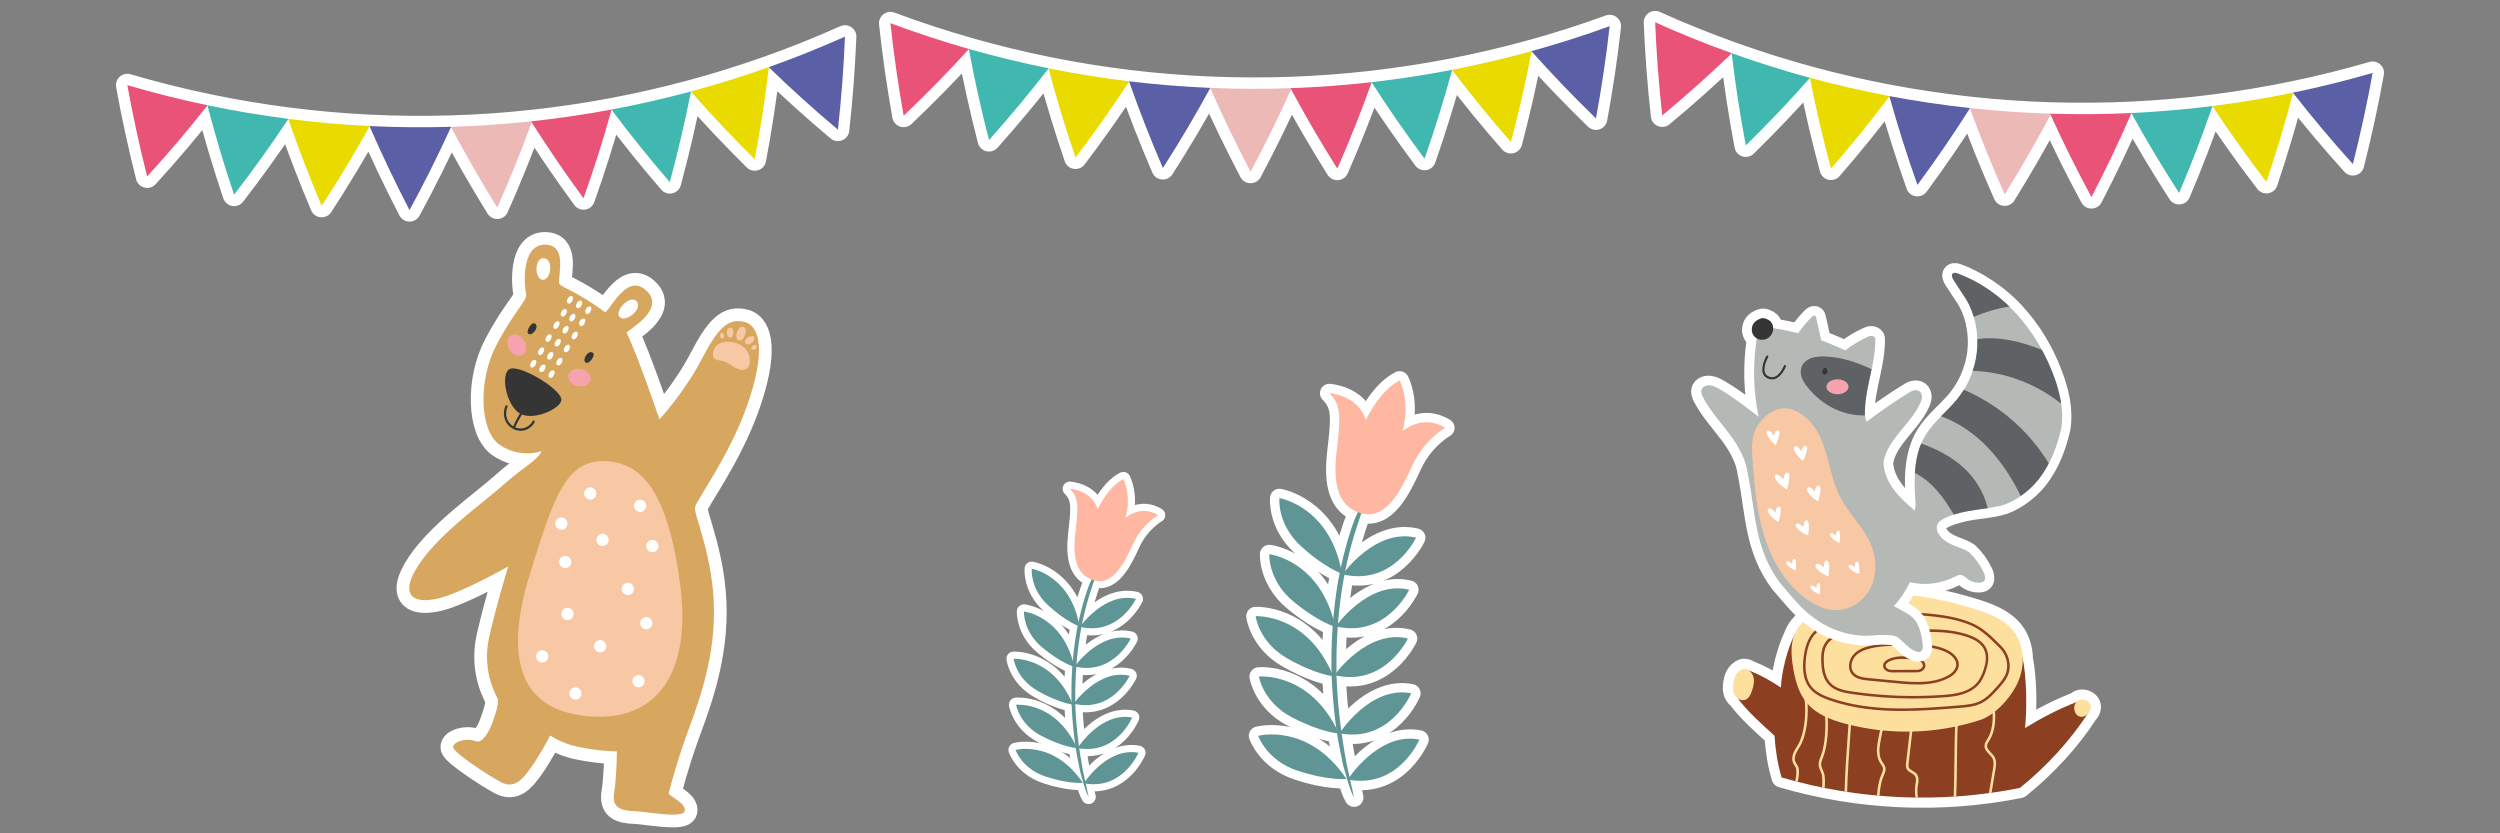 <?xml version="1.0" encoding="UTF-8"?>
<svg xmlns="http://www.w3.org/2000/svg" id="_レイヤー_1" width="900" height="299.99" viewBox="0 0 900 299.99">
  <rect x="0" y="0" width="900" height="299.99" fill="#808080" stroke="none"/>
  <defs>
    <style>.cls-1{stroke-width:6.74px;}.cls-1,.cls-2,.cls-3,.cls-4,.cls-5,.cls-6{stroke:#fff;stroke-linecap:round;stroke-linejoin:round;}.cls-2{stroke-width:6.96px;}.cls-7{fill:none;}.cls-7,.cls-8,.cls-9,.cls-10,.cls-11,.cls-12,.cls-13,.cls-14,.cls-15,.cls-16,.cls-17,.cls-18,.cls-19,.cls-20,.cls-21,.cls-22,.cls-23{stroke-width:0px;}.cls-3{stroke-width:7.3px;}.cls-4{stroke-width:9.13px;}.cls-5{stroke-width:5.14px;}.cls-8{fill:#f8c7a3;}.cls-9{fill:#5f9695;}.cls-10{fill:#5f6265;}.cls-11{fill:#353535;}.cls-12{fill:#5b5fa5;}.cls-13{fill:#40b8b0;}.cls-14{fill:#d7a760;}.cls-15{fill:#b4b9b6;}.cls-16{fill:#8c4021;}.cls-17{fill:#edb9b7;}.cls-18{fill:#fff;}.cls-19{fill:#e9da00;}.cls-20{fill:#fee09e;}.cls-21{fill:#ffb7a2;}.cls-22{fill:#e85377;}.cls-23{fill:#f6a3af;}.cls-6{stroke-width:8.21px;}</style>
  </defs>
  <path class="cls-4" d="m268.95,146.04c6.53-18.45,5.11-28.61-.92-30.14-6.03-1.53-9.61,2.23-15.61,13.76-6.01,11.52-15.01,21.33-15.01,21.33,0,0-7.94-23.36-11.82-31.12-.37-.74,15.24-8.55,6.61-15.65-7.19-5.91-13.2,9.08-14.55,8.08-10.84-8.01-16.3-8.96-16.37-10.43-.2-3.95,2.77-13.76-5.14-13.76-8.81,0-7.37,15.43-6.74,17.69.63,2.26-4.11,5.87-10.72,18.49-6.61,12.62-6.09,30.71,1.15,35.82,7.24,5.1,15.11,2.35,15.11,2.35-1.32,3.25-6.48,5.58-13.78,12.15-7.3,6.57-24.46,18.37-31.44,30.36-6.97,11.99,2.54,12.83,12.05,9.25,9.51-3.58,21.21-10.3,21.21-10.3,0,0-3.69,11.63-6.81,25.06-3.12,13.43,3.18,22.34,3.13,23.02-.23,2.92-.31,3.19-1.99,8.01-1.41,4.05-3.9,7.69-6.05,6.85-3.53-1.38-8.28.23-8.12,2.19.16,1.95,12.41,10.01,17.16,12.52,4.75,2.51,7.65-.73,10.95-5.36,3.3-4.64,6.82-11.41,6.82-11.41,0,0,4.11,2.85,9.88,4.06,7.86,1.65,14.11,1.67,14.11,1.67,0,0-.06,9.45-.97,14.78-.91,5.33,2.16,6.51,7.1,6.71,4.94.19,17.5,2.78,18.28,0,.78-2.78-5.8-5.62-5.74-6.32.06-.7,2.54-10.1,6.03-19.93,3.49-9.83,10.27-25.96,10.27-45.54s-7.38-34.89-6.82-37.62c.57-2.73,12.21-18.1,18.73-36.55Z"></path>
  <path class="cls-14" d="m237.41,150.99s9-9.81,15.01-21.33c6.01-11.52,9.59-15.29,15.61-13.76,6.03,1.53,7.44,11.69.92,30.14-6.53,18.45-18.17,33.82-18.73,36.55-.57,2.73,6.82,18.04,6.82,37.62s-6.78,35.7-10.27,45.54c-3.49,9.83-5.97,19.23-6.03,19.93-.06.7,6.52,3.54,5.74,6.32-.78,2.78-13.34.19-18.28,0-4.94-.19-8.01-1.38-7.1-6.71.91-5.33.97-14.78.97-14.78,0,0-6.25-.02-14.11-1.67-5.77-1.21-9.88-4.06-9.88-4.06,0,0-3.52,6.78-6.82,11.41-3.3,4.64-6.2,7.87-10.95,5.36-4.75-2.51-17-10.57-17.16-12.52-.16-1.95,4.59-3.57,8.12-2.19,2.15.84,4.64-2.8,6.05-6.85,1.68-4.82,1.76-5.1,1.99-8.01.05-.67-6.24-9.59-3.13-23.02,3.12-13.43,6.81-25.06,6.81-25.06,0,0-11.71,6.72-21.21,10.3-9.51,3.58-19.02,2.74-12.05-9.25,6.97-11.99,24.14-23.8,31.44-30.36,7.3-6.57,12.46-8.9,13.78-12.15,0,0-7.86,2.76-15.11-2.35-7.24-5.1-7.76-23.2-1.15-35.82,6.61-12.62,11.35-16.23,10.72-18.49-.63-2.26-2.07-17.69,6.74-17.69,7.91,0,4.95,9.81,5.14,13.76.07,1.47,5.53,2.42,16.37,10.43,1.35,1,7.36-14,14.55-8.08,8.63,7.1-6.98,14.91-6.61,15.65,3.88,7.76,11.82,31.12,11.82,31.12Z"></path>
  <path class="cls-8" d="m219.34,166.11c-15.62-1.54-19.76,12.62-28.21,39.31-8.45,26.68-7.11,48.9,18.65,52.22,25.76,3.32,39.37-14.18,35.1-47.05-4.28-32.87-13.43-43.28-25.53-44.47Z"></path>
  <path class="cls-18" d="m195.78,92.96c-3.41-.32-3.49,7.48-.46,7.76,3.03.29,4.11-7.42.46-7.76Z"></path>
  <path class="cls-18" d="m229.23,108.51c-2.17-2.65-8.12,3.19-6.19,5.55,1.93,2.36,8.52-2.71,6.19-5.55Z"></path>
  <path class="cls-8" d="m265.01,123.48c4.24,1.4,5.35,4.71,4.79,7.56-.56,2.84-3.58,2.73-6.73.32-3.47-2.66-7.04-.41-6.31-4.76.59-3.54,5.1-4.16,8.25-3.12Z"></path>
  <path class="cls-8" d="m267.55,117.66c2.11.53.2,5.75-1.75,4.8-1.77-.86-.14-5.28,1.75-4.8Z"></path>
  <path class="cls-8" d="m262.86,117.96c1.74-.1,1.28,3.59.12,3.66-1.7.1-1.73-3.56-.12-3.66Z"></path>
  <path class="cls-8" d="m259.85,119.79c-1.06.27-.65,2.3.26,2.17.92-.13.55-2.38-.26-2.17Z"></path>
  <path class="cls-8" d="m271.22,121.11c1.32,1-1.28,3.7-2.71,2.62-1.43-1.08,1.63-3.43,2.71-2.62Z"></path>
  <path class="cls-8" d="m272.36,124.46c.62.97-1.37,2.09-1.81,1.17-.44-.92,1.28-1.99,1.81-1.17Z"></path>
  <path class="cls-11" d="m192.4,116.39c2.02.84-.43,4.52-1.96,3.88-1.53-.64.82-4.36,1.96-3.88Z"></path>
  <path class="cls-23" d="m183.47,125.99c-1.25-1.89-1.1-4.18.33-5.13,1.43-.95,3.6-.19,4.85,1.7,1.25,1.89,1.1,4.18-.33,5.13-1.43.95-3.6.19-4.85-1.7Z"></path>
  <path class="cls-11" d="m213.57,127.14c-1.52-1.56-4.04,2.08-2.88,3.26,1.16,1.19,3.74-2.38,2.88-3.26Z"></path>
  <path class="cls-23" d="m207.96,139c2.21.46,4.29-.53,4.64-2.21.35-1.68-1.16-3.41-3.38-3.87-2.21-.46-4.29.53-4.64,2.21-.35,1.68,1.16,3.41,3.38,3.87Z"></path>
  <path class="cls-11" d="m192.28,151.4c-.21-.1-.46-.01-.56.19-.77,1.59-2.49,2.65-4.3,2.65h-.01c-.66,0-1.31-.14-1.92-.4,1.01-2.33,2.27-4.56,3.77-6.61.13-.19.09-.45-.09-.58-.19-.14-.45-.09-.58.09-1.52,2.09-2.81,4.35-3.84,6.72-.72-.45-1.34-1.06-1.78-1.8-.9-1.53-.99-3.53-.24-5.2.09-.21,0-.46-.21-.55-.21-.09-.46,0-.55.21-.86,1.92-.75,4.2.29,5.96,1.07,1.82,3.09,3,5.15,3.01h.01c2.12,0,4.15-1.25,5.05-3.12.1-.21.01-.46-.19-.56Z"></path>
  <path class="cls-11" d="m202.09,143.67c.5,3.06-9.82,8.07-14.83,5.25-5.01-2.83-7.14-14.09-3.89-16.02,3.25-1.94,18.05,6.69,18.72,10.78Z"></path>
  <path class="cls-18" d="m191.35,132.27c-1.24-.49.07-3.01,1.31-2.65,1.09.31-.14,3.12-1.31,2.65"></path>
  <path class="cls-18" d="m194.64,133.93c-1.24-.49.07-3.01,1.31-2.65,1.09.31-.14,3.12-1.31,2.65"></path>
  <path class="cls-18" d="m197.94,136.01c-1.24-.49.07-3.01,1.31-2.65,1.09.31-.14,3.12-1.31,2.65"></path>
  <path class="cls-18" d="m194.18,127.76c-1.24-.49.07-3.01,1.31-2.65,1.09.31-.14,3.12-1.31,2.65"></path>
  <path class="cls-18" d="m197.47,129.42c-1.24-.49.07-3.01,1.31-2.65,1.09.31-.14,3.12-1.31,2.65"></path>
  <path class="cls-18" d="m200.77,131.5c-1.24-.49.07-3.01,1.31-2.65,1.09.31-.14,3.12-1.31,2.65"></path>
  <path class="cls-18" d="m196.87,123.03c-1.24-.49.07-3.01,1.31-2.65,1.09.31-.14,3.12-1.31,2.65"></path>
  <path class="cls-18" d="m200.17,124.7c-1.24-.49.07-3.01,1.31-2.65,1.09.31-.14,3.12-1.31,2.65"></path>
  <path class="cls-18" d="m203.46,126.78c-1.24-.49.07-3.01,1.31-2.65,1.09.31-.14,3.12-1.31,2.65"></path>
  <path class="cls-18" d="m199.7,118.35c-1.24-.49.07-3.01,1.31-2.65,1.09.31-.14,3.12-1.31,2.65"></path>
  <path class="cls-18" d="m202.99,120.02c-1.24-.49.07-3.01,1.31-2.65,1.09.31-.14,3.12-1.31,2.65"></path>
  <path class="cls-18" d="m206.29,122.1c-1.24-.49.07-3.01,1.31-2.65,1.09.31-.14,3.12-1.31,2.65"></path>
  <path class="cls-18" d="m202.35,113.94c-1.24-.49.07-3.01,1.31-2.65,1.09.31-.14,3.12-1.31,2.65"></path>
  <path class="cls-18" d="m205.43,115.67c-1.24-.49.07-3.01,1.31-2.65,1.09.31-.14,3.12-1.31,2.65"></path>
  <path class="cls-18" d="m208.98,117.35c-1.24-.49.07-3.01,1.31-2.65,1.09.31-.14,3.12-1.31,2.65"></path>
  <path class="cls-18" d="m204.58,109.25c-1.24-.49.07-3.01,1.31-2.65,1.09.31-.14,3.12-1.31,2.65"></path>
  <path class="cls-18" d="m207.87,110.92c-1.24-.49.07-3.01,1.31-2.65,1.09.31-.14,3.12-1.31,2.65"></path>
  <path class="cls-18" d="m211.16,113c-1.24-.49.07-3.01,1.31-2.65,1.09.31-.14,3.12-1.31,2.65"></path>
  <path class="cls-18" d="m210.28,177.66c0-1.22.99-2.21,2.21-2.21s2.21.99,2.21,2.21-.99,2.21-2.21,2.21-2.21-.99-2.21-2.21Z"></path>
  <path class="cls-18" d="m199.88,188.49c0-1.22.99-2.21,2.21-2.21s2.21.99,2.21,2.21-.99,2.21-2.21,2.21-2.21-.99-2.21-2.21Z"></path>
  <path class="cls-18" d="m214.7,194.38c0-1.22.99-2.21,2.21-2.21s2.21.99,2.21,2.21-.99,2.21-2.21,2.21-2.21-.99-2.21-2.21Z"></path>
  <path class="cls-18" d="m228.23,182.08c0-1.22.99-2.21,2.21-2.21s2.21.99,2.21,2.21-.99,2.21-2.21,2.21-2.21-.99-2.21-2.21Z"></path>
  <path class="cls-18" d="m232.65,196.59c0-1.22.99-2.21,2.21-2.21s2.21.99,2.21,2.21-.99,2.21-2.21,2.21-2.21-.99-2.21-2.21Z"></path>
  <path class="cls-18" d="m223.81,212.02c0-1.22.99-2.21,2.21-2.21s2.21.99,2.21,2.21-.99,2.21-2.21,2.21-2.21-.99-2.21-2.21Z"></path>
  <path class="cls-18" d="m201.27,202.31c0-1.22.99-2.21,2.21-2.21s2.21.99,2.21,2.21-.99,2.21-2.21,2.21-2.21-.99-2.21-2.21Z"></path>
  <path class="cls-18" d="m202.09,221.03c0-1.22.99-2.21,2.21-2.21s2.21.99,2.21,2.21-.99,2.21-2.21,2.21-2.21-.99-2.21-2.21Z"></path>
  <path class="cls-18" d="m213.85,232.65c0-1.22.99-2.21,2.21-2.21s2.21.99,2.21,2.21-.99,2.21-2.21,2.21-2.21-.99-2.21-2.21Z"></path>
  <path class="cls-18" d="m230.44,224.33c0-1.22.99-2.21,2.21-2.21s2.21.99,2.21,2.21-.99,2.21-2.21,2.21-2.21-.99-2.21-2.21Z"></path>
  <path class="cls-18" d="m192.99,236.29c0-1.22.99-2.21,2.21-2.21s2.21.99,2.21,2.21-.99,2.21-2.21,2.21-2.21-.99-2.21-2.21Z"></path>
  <path class="cls-18" d="m204.95,249.64c0-1.22.99-2.21,2.21-2.21s2.21.99,2.21,2.21-.99,2.21-2.21,2.21-2.21-.99-2.21-2.21Z"></path>
  <path class="cls-18" d="m227.66,245.22c0-1.22.99-2.21,2.21-2.21s2.21.99,2.21,2.21-.99,2.21-2.21,2.21-2.21-.99-2.21-2.21Z"></path>
  <path class="cls-5" d="m393.67,209.66c.08-.25.16-.49.25-.73,6.82,1.83,10.78-6.16,13.99-13.14,3.28-7.12,9.01-10.33,9.01-10.33-6.28-3.94-11.76.98-11.76.98,2.34-8.16-.74-13.97-.74-13.97-5.62,2.79-9.29,10.88-9.29,10.88-2.07-6.94-10.01-7.41-10.01-7.41,3.66,3.58,2.9,7.65,1.94,16.57-.93,8.62.59,14.09,5.89,16.1-.55,1.14-1.08,2.41-1.57,3.87-1.26,3.7-2.27,7.49-3.1,11.32-3.68-16.89-16.86-19.05-16.86-19.05,0,0-.72,7.07,5.85,13.12,5.15,4.75,9.2,6.75,10.7,7.39-.14.68-.27,1.37-.4,2.05-.61,3.5-1.06,7.02-1.37,10.56-4.58-16.22-17.57-17.75-17.57-17.75,0,0-.39,7.09,6.45,12.84,5.3,4.45,9.39,6.27,10.97,6.87-.31,4.22-.41,8.46-.32,12.69-7.24-16.16-20.84-15.38-20.84-15.38,0,0,.85,7.05,8.58,11.52,6.38,3.69,10.89,4.67,12.28,4.91,0,.14,0,.28.01.42.22,4.65.6,9.29,1.26,13.87-7.9-15.46-21.24-14.15-21.24-14.15,0,0,1.13,7.01,9.03,11.17,6.44,3.39,10.97,4.22,12.42,4.41.17,1.07.35,2.14.55,3.2.28,1.5.58,2.99.89,4.46l.23,1.1.3,1.07c.2.71.4,1.42.6,2.12.61,2.13,1.25,4.25,2.1,5.64-.39-1.78-.73-3.33-1.05-4.77,13.49,2.05,18.97-11.11,18.97-11.11-9.65-1.87-17.19,7.51-19.16,10.26-.28-1.29-.55-2.5-.82-3.71-.5-2.7-.95-5.41-1.33-8.14,13.56,2.13,19.07-11.1,19.07-11.1-9.68-1.88-17.24,7.57-19.18,10.28-.68-5.02-1.14-10.06-1.31-15.12,13.45,2.78,19.58-10.19,19.58-10.19-9.51-2.31-17.46,6.63-19.6,9.31-.04-4.18.06-8.36.36-12.52,13.46,2.78,19.59-10.19,19.59-10.19-9.4-2.28-17.27,6.41-19.52,9.21.17-2.13.38-4.25.66-6.36.3-2.33.68-4.65,1.12-6.95,13.48,2.82,19.63-10.18,19.63-10.18-9.26-2.25-17.04,6.16-19.42,9.09.81-4.04,1.85-8.03,3.13-11.94.33-1.03.67-2.07,1.03-3.09Z"></path>
  <path class="cls-5" d="m365.61,269.97s2.26,6.74,10.74,9.55c8.48,2.82,13.48,2.29,13.48,2.29-10.45-15.52-24.21-11.85-24.21-11.85Z"></path>
  <path class="cls-9" d="m391.92,286.87c-.85-1.39-1.5-3.5-2.1-5.64-.2-.7-.4-1.41-.6-2.12l-.3-1.07-.23-1.1c-.31-1.47-.61-2.95-.89-4.46-1.14-6.07-1.72-12.28-2.02-18.5-.29-8.91.28-17.88,1.8-26.68.94-5.03,2.17-10,3.81-14.83.95-2.85,2.08-5.02,3.2-6.81.69-1.04.78-.56.18.96-.37.99-.75,2-1.09,3.03-.37,1.02-.7,2.06-1.03,3.09-2.12,6.49-3.57,13.2-4.46,19.98-.88,6.79-1.18,13.63-1.09,20.48.25,8.17,1.27,16.3,2.76,24.33.61,2.78,1.23,5.56,2.06,9.34Z"></path>
  <path class="cls-9" d="m388.62,225.51s-4.77-1.58-11.34-7.64c-6.57-6.06-5.85-13.12-5.85-13.12,0,0,14.06,2.31,17.19,20.76Z"></path>
  <path class="cls-9" d="m386.76,240.08s-4.84-1.36-11.68-7.11c-6.84-5.75-6.45-12.84-6.45-12.84,0,0,14.15,1.67,18.12,19.95Z"></path>
  <path class="cls-9" d="m386.22,253.64s-5-.5-12.74-4.97c-7.73-4.47-8.58-11.52-8.58-11.52,0,0,14.22-.82,21.32,16.5Z"></path>
  <path class="cls-9" d="m387.75,269.34s-5.02-.3-12.92-4.46c-7.91-4.16-9.03-11.17-9.03-11.17,0,0,14.18-1.39,21.96,15.63Z"></path>
  <path class="cls-9" d="m389.82,281.82s-5,.52-13.48-2.29c-8.48-2.82-10.74-9.55-10.74-9.55,0,0,13.76-3.68,24.21,11.85Z"></path>
  <path class="cls-9" d="m388.77,225.66s9-12.77,20.17-10.06c0,0-6.31,13.34-20.17,10.06Z"></path>
  <path class="cls-9" d="m386.88,239.94s9-12.77,20.17-10.06c0,0-6.31,13.34-20.17,10.06Z"></path>
  <path class="cls-9" d="m386.52,253.34s9-12.77,20.17-10.06c0,0-6.31,13.34-20.17,10.06Z"></path>
  <path class="cls-9" d="m387.92,269.3s8.4-13.18,19.67-10.99c0,0-5.68,13.62-19.67,10.99Z"></path>
  <path class="cls-9" d="m390.17,281.99s8.4-13.18,19.67-10.99c0,0-5.68,13.62-19.67,10.99Z"></path>
  <path class="cls-21" d="m393.52,208.81c-5.75-1.84-7.41-7.39-6.45-16.3.96-8.91,1.71-12.99-1.94-16.57,0,0,7.93.47,10.01,7.41,0,0,3.67-8.09,9.29-10.88,0,0,3.07,5.8.74,13.97,0,0,5.48-4.92,11.76-.98,0,0-5.73,3.2-9.01,10.33-3.28,7.12-7.33,15.29-14.4,13.03Z"></path>
  <path class="cls-1" d="m489.77,185.77c.11-.32.22-.64.33-.96,8.94,2.4,14.14-8.08,18.35-17.24,4.3-9.35,11.82-13.55,11.82-13.55-8.23-5.17-15.43,1.29-15.43,1.29,3.06-10.71-.97-18.32-.97-18.32-7.37,3.66-12.19,14.27-12.19,14.27-2.72-9.1-13.13-9.71-13.13-9.71,4.8,4.7,3.81,10.04,2.55,21.73-1.22,11.31.77,18.48,7.72,21.13-.73,1.49-1.42,3.17-2.05,5.07-1.65,4.85-2.98,9.82-4.07,14.85-4.83-22.15-22.12-25-22.12-25,0,0-.94,9.27,7.68,17.22,6.76,6.23,12.06,8.85,14.04,9.69-.18.9-.36,1.79-.53,2.69-.79,4.59-1.39,9.22-1.79,13.86-6.01-21.27-23.05-23.28-23.05-23.28,0,0-.51,9.31,8.46,16.85,6.95,5.84,12.32,8.23,14.39,9.01-.4,5.54-.54,11.1-.42,16.65-9.49-21.2-27.34-20.18-27.34-20.18,0,0,1.11,9.25,11.26,15.12,8.37,4.84,14.29,6.13,16.11,6.44,0,.18,0,.36.01.55.29,6.1.79,12.19,1.65,18.2-10.36-20.28-27.87-18.57-27.87-18.57,0,0,1.48,9.2,11.85,14.66,8.45,4.45,14.39,5.53,16.3,5.78.22,1.4.46,2.8.72,4.2.37,1.97.76,3.92,1.17,5.85l.31,1.44.39,1.41c.26.93.53,1.86.79,2.78.79,2.8,1.64,5.57,2.76,7.4-.51-2.33-.96-4.37-1.38-6.26,17.69,2.69,24.89-14.58,24.89-14.58-12.66-2.45-22.55,9.85-25.14,13.45-.37-1.69-.72-3.28-1.07-4.87-.66-3.54-1.24-7.1-1.75-10.67,17.78,2.8,25.02-14.56,25.02-14.56-12.7-2.46-22.62,9.94-25.17,13.49-.9-6.58-1.5-13.2-1.71-19.84,17.64,3.64,25.69-13.37,25.69-13.37-12.48-3.03-22.9,8.69-25.71,12.22-.06-5.48.08-10.97.47-16.43,17.65,3.65,25.7-13.36,25.7-13.36-12.33-2.99-22.65,8.41-25.61,12.09.22-2.79.5-5.57.86-8.35.4-3.05.89-6.1,1.47-9.12,17.69,3.7,25.75-13.35,25.75-13.35-12.15-2.95-22.36,8.09-25.47,11.93,1.07-5.3,2.42-10.53,4.1-15.66.43-1.35.87-2.72,1.35-4.06Z"></path>
  <path class="cls-1" d="m452.96,264.89s2.96,8.84,14.08,12.53c11.12,3.69,17.68,3.01,17.68,3.01-13.71-20.37-31.77-15.54-31.77-15.54Z"></path>
  <path class="cls-9" d="m487.47,287.06c-1.11-1.82-1.96-4.6-2.76-7.4-.26-.92-.52-1.85-.79-2.78l-.39-1.41-.31-1.44c-.41-1.92-.8-3.88-1.17-5.85-1.5-7.96-2.26-16.11-2.65-24.27-.38-11.69.37-23.45,2.36-35,1.23-6.6,2.85-13.12,5-19.46,1.24-3.74,2.73-6.58,4.2-8.93.9-1.36,1.03-.73.23,1.26-.48,1.3-.99,2.62-1.44,3.98-.48,1.34-.92,2.7-1.35,4.06-2.78,8.51-4.69,17.31-5.85,26.21-1.15,8.9-1.55,17.89-1.42,26.86.33,10.72,1.67,21.38,3.62,31.91.8,3.64,1.61,7.29,2.7,12.25Z"></path>
  <path class="cls-9" d="m483.14,206.55s-6.26-2.08-14.88-10.02c-8.62-7.94-7.68-17.22-7.68-17.22,0,0,18.44,3.03,22.55,27.24Z"></path>
  <path class="cls-9" d="m480.71,225.67s-6.35-1.79-15.32-9.33c-8.97-7.54-8.46-16.85-8.46-16.85,0,0,18.56,2.19,23.77,26.18Z"></path>
  <path class="cls-9" d="m479.99,243.46s-6.56-.66-16.71-6.52c-10.15-5.87-11.26-15.12-11.26-15.12,0,0,18.66-1.08,27.97,21.64Z"></path>
  <path class="cls-9" d="m482,264.06s-6.58-.39-16.96-5.85c-10.37-5.46-11.85-14.66-11.85-14.66,0,0,18.6-1.82,28.81,20.51Z"></path>
  <path class="cls-9" d="m484.72,280.43s-6.56.68-17.68-3.01c-11.12-3.69-14.08-12.53-14.08-12.53,0,0,18.06-4.83,31.77,15.54Z"></path>
  <path class="cls-9" d="m483.34,206.76s11.81-16.75,26.46-13.2c0,0-8.28,17.5-26.46,13.2Z"></path>
  <path class="cls-9" d="m480.86,225.49s11.81-16.75,26.46-13.2c0,0-8.28,17.5-26.46,13.2Z"></path>
  <path class="cls-9" d="m480.39,243.06s11.81-16.76,26.46-13.2c0,0-8.28,17.5-26.46,13.2Z"></path>
  <path class="cls-9" d="m482.23,264s11.01-17.29,25.81-14.42c0,0-7.45,17.87-25.81,14.42Z"></path>
  <path class="cls-9" d="m485.17,280.65s11.01-17.29,25.81-14.42c0,0-7.45,17.87-25.81,14.42Z"></path>
  <path class="cls-21" d="m489.57,184.65c-7.55-2.41-9.72-9.69-8.46-21.39,1.26-11.69,2.25-17.04-2.55-21.73,0,0,10.41.62,13.13,9.71,0,0,4.82-10.61,12.19-14.27,0,0,4.03,7.61.97,18.32,0,0,7.19-6.45,15.43-1.29,0,0-7.52,4.2-11.82,13.55-4.3,9.35-9.61,20.05-18.89,17.09Z"></path>
  <path class="cls-3" d="m751.87,252.74c-1.25-1.1-3.21-1.28-4.38.01-6.42,2.47-12.57,5.69-18.47,9.31.72-7.56.58-17.72-.82-24.95-.05-3.55-1.08-7.03-3.25-9.83-3.49-4.5-9.18-6.59-14.62-8.24-9.35-2.83-18.99-5-28.75-5.14-9.77-.14-19.72,1.84-28.11,6.85-2.78,1.66-5.46,3.73-6.97,6.6-.29.54-.52,1.1-.72,1.67-2.51,5.17-4.48,13.27-4.66,18.49-3.7-2.53-7.52-4.61-11.54-6.18-.53-.36-1.15-.57-1.81-.54-.71.04-1.79.75-2.48,1.66-.69.91-1.04,2.04-1.24,3.17-.28,1.53-.32,3.2.43,4.57.28.5.69.95,1.17,1.27,3.46,4.72,9.04,9.65,13.19,13.41.35,5.27,1.12,10.24,2.55,15.01,27.8,8.16,57.48,9.48,85.77,3.78,9.08-7.27,17.99-16.81,24.3-26.56.36-.37.67-.82.9-1.28.53-1.07.44-2.28-.48-3.08Z"></path>
  <path class="cls-16" d="m751.99,256.25c-6.34,10.04-15.5,19.92-24.84,27.41-28.3,5.7-57.98,4.38-85.77-3.78-1.43-4.77-2.21-9.73-2.55-15.01-4.38-3.97-10.36-9.25-13.75-14.2.91-3.21,3.77-5.58,4.44-9.35,4.04,1.58,7.88,3.67,11.6,6.21.19-5.45,2.33-14.06,5-19.17,27.52,1.32,54.48,4.26,81.98,8.25,1.5,7.25,1.66,17.73.92,25.47,6.09-3.74,12.44-7.04,19.08-9.55,1.06,1.51,2.9,2.09,3.89,3.73Z"></path>
  <path class="cls-20" d="m751.87,252.74c.92.81,1.01,2.01.48,3.08-.71,1.42-2.13,2.71-3.82,2.08-1.9-.71-2.35-3.52-1.15-5.01,1.15-1.44,3.21-1.29,4.5-.15Z"></path>
  <path class="cls-20" d="m627.76,240.8c1.68-.08,3.12,1.41,3.51,3.05.39,1.64-.05,3.35-.6,4.94-.43,1.25-1.06,2.59-2.28,3.09-1.44.6-3.18-.32-3.93-1.68-.75-1.37-.72-3.03-.43-4.57.21-1.12.55-2.25,1.24-3.17s1.77-1.62,2.48-1.66Z"></path>
  <path class="cls-20" d="m713.03,259.13c-15.58,5.16-32.65,5.61-48.53,1.46-5.2-1.36-10.53-3.37-14-7.48-3.08-3.65-4.31-8.49-5.05-13.21-.66-4.22-.96-8.76,1.04-12.54,1.52-2.87,4.19-4.94,6.97-6.6,8.39-5.01,18.35-6.99,28.11-6.85,9.77.14,19.4,2.31,28.75,5.14,5.44,1.65,11.13,3.74,14.62,8.24,4.17,5.37,4.13,13.26,1.02,19.32-3.11,6.05-8.56,11.07-12.94,12.52Z"></path>
  <path class="cls-16" d="m684.76,255.97c-8.81,0-17.72-.89-26.12-3.83-2.51-.88-5.34-2.09-7.18-4.4-2.07-2.57-2.78-6.2-2.17-11.1.48-3.88,1.51-6.64,3.22-8.69,2.68-3.2,6.85-4.44,10.97-5.3,10.61-2.23,21.45-2.78,32.22-1.64,5.87.62,10.2,1.61,14.05,3.22,4,1.67,7.01,4.65,9.67,7.28.33.32.64.64.96.95h0c2.72,2.66,3.81,6.67,2.72,9.97-.74,2.22-2.36,4.02-3.78,5.6-1.63,1.81-3.48,3.87-5.85,5.08-2.55,1.31-5.52,1.55-8.14,1.76-6.57.53-13.53,1.1-20.56,1.1Zm.02-34.6c-7.08,0-14.15.73-21.12,2.19-3.95.83-7.95,2.01-10.45,4.99-1.59,1.9-2.55,4.51-3.01,8.2-.57,4.57.09,8.08,1.97,10.41,1.7,2.12,4.38,3.27,6.77,4.1,14.92,5.23,31.59,3.88,46.3,2.68,2.53-.21,5.4-.44,7.79-1.66,2.22-1.13,3.93-3.04,5.59-4.88,1.37-1.52,2.92-3.24,3.59-5.28.99-2.97-.01-6.59-2.49-9.01h0c-.32-.31-.64-.63-.96-.95-2.6-2.57-5.54-5.49-9.37-7.09-3.76-1.57-8.02-2.54-13.79-3.15-3.6-.38-7.21-.57-10.82-.57Z"></path>
  <path class="cls-16" d="m688.75,251.47c-7.36,0-14.72-.53-22-1.6-2.91-.43-6.2-1.07-8.36-3.32-2.35-2.44-2.7-6.05-2.76-8.55-.05-2.12.09-4.82,1.6-6.87,2.26-3.06,6.45-3.47,10.19-3.61l20.68-.8c6.57-.25,14.01-.54,20.69,1.85,2.95,1.05,4.9,2.46,5.98,4.3,1.04,1.78,1.3,4.12.72,6.59-.57,2.44-1.39,4.46-2.44,6.02h0c-1.68,2.48-4.3,3.76-6.21,4.39-2.45.81-5.01,1.05-7.44,1.22-3.55.25-7.11.38-10.67.38Zm5.81-23.98c-2.19,0-4.35.08-6.42.16l-20.68.8c-3.53.14-7.47.51-9.48,3.24-1.35,1.82-1.47,4.32-1.42,6.29.09,3.73.88,6.26,2.5,7.93,1.96,2.04,5.07,2.64,7.83,3.04,10.73,1.57,21.65,1.98,32.47,1.22,2.36-.17,4.87-.4,7.21-1.18,1.77-.59,4.2-1.77,5.73-4.03h0c.99-1.46,1.77-3.38,2.31-5.71.52-2.23.3-4.33-.62-5.91-.96-1.64-2.75-2.91-5.49-3.89-4.43-1.59-9.26-1.96-13.93-1.96Z"></path>
  <path class="cls-16" d="m690.17,246.43c-2.65,0-5.22-.24-7.46-.46l-10-.95c-2.25-.21-4.77-.59-6.17-2.42-1.6-2.08-.92-5.16.65-6.94,1.37-1.54,3.37-2.57,6.32-3.23,4.71-1.06,9.71-.9,14.13-.75,3.88.13,8.28.27,12.24,1.81,1.87.73,4.28,2.1,5.11,4.52.77,2.26-.85,4.49-2.69,5.61h0c-3.66,2.22-8,2.81-12.13,2.81Zm-7.43-13.93c-2.99,0-6.08.17-9.03.83-2.74.62-4.6,1.55-5.83,2.94-1.33,1.5-1.92,4.07-.61,5.76,1.18,1.54,3.38,1.86,5.53,2.07l10,.95c7.26.69,13.71,1,19.01-2.22h0c1.53-.93,2.9-2.74,2.3-4.52-.71-2.09-2.88-3.31-4.57-3.96-3.82-1.48-8.13-1.62-11.94-1.74-1.56-.05-3.2-.1-4.87-.1Z"></path>
  <path class="cls-16" d="m681.61,242.08c-.68,0-1.43-.03-2.13-.31-.77-.31-1.56-1.07-1.58-2.06-.02-.94.67-1.83,1.89-2.42,2.94-1.43,6.42-1.02,9.21-.69.83.1,1.78.21,2.6.66.99.53,1.6,1.49,1.55,2.44-.06,1.15-1.19,2.34-2.97,2.35l-8.34.03c-.07,0-.15,0-.23,0Zm3.24-4.88c-1.6,0-3.22.22-4.65.92-.33.16-1.38.74-1.37,1.57,0,.56.53,1.03,1,1.22.61.25,1.31.24,2,.24l8.34-.03c1.35,0,2.02-.88,2.06-1.48.04-.68-.51-1.28-1.06-1.58-.67-.36-1.49-.46-2.27-.55-1.25-.15-2.64-.31-4.04-.31Z"></path>
  <path class="cls-20" d="m716.73,270.88c-.75-.77-1.39-1.44-1.39-2.34,0-.68.41-1.3.83-1.96l.19-.29c1.69-2.67,2.15-6.98,1.86-9.85-.03-.26-.27-.44-.51-.41-.25.03-.44.25-.41.51.28,2.8-.22,6.88-1.72,9.26l-.18.28c-.46.71-.97,1.51-.98,2.45,0,1.28.83,2.15,1.65,2.99.46.48.94.97,1.22,1.52.61,1.17.39,2.65.1,4.2-.21,1.11-.45,2.61-.68,4.07-.23,1.46-.47,2.97-.68,4.07,0,.05,0,.1,0,.14.31-.04.62-.09.94-.13.21-1.1.43-2.54.65-3.94.23-1.45.46-2.94.67-4.04.32-1.71.55-3.36-.19-4.79-.35-.67-.87-1.21-1.38-1.74Z"></path>
  <path class="cls-20" d="m665.99,259.72c-.25-.01-.48.17-.49.43l-.23,3.21c-.48,6.81-1.08,15.19-1.22,21.58.31.05.62.09.92.14.14-6.38.74-14.81,1.22-21.65l.23-3.21c.02-.25-.17-.48-.43-.49Z"></path>
  <path class="cls-20" d="m656.89,283.68c.13-1.82.2-4.14-.27-5.48-.12-.34-.26-.67-.41-1-.27-.61-.52-1.18-.58-1.78-.08-.9.29-1.82.65-2.72l.12-.3c1.55-3.93,1.97-11.11,1.46-15.52-.03-.25-.28-.44-.51-.41-.25.03-.44.26-.41.51.49,4.29.1,11.28-1.4,15.07l-.12.3c-.4,1-.81,2.03-.71,3.15.07.75.37,1.42.65,2.06.14.31.27.61.38.93.4,1.15.33,3.29.22,4.98.31.06.61.13.91.19Z"></path>
  <path class="cls-20" d="m647.18,281.47c.45-1.88.7-4.46.1-5.59-.13-.24-.28-.48-.42-.71-.22-.36-.44-.69-.57-1.05-.37-1.01-.06-2.12.27-2.86.27-.62.62-1.2,1-1.81.21-.34.41-.68.61-1.02,2.45-4.4,3.05-11.92,2.38-17.09-.03-.25-.27-.43-.52-.4-.25.03-.43.27-.4.52.65,5.01.09,12.3-2.27,16.52-.19.33-.39.66-.59.99-.37.61-.76,1.24-1.06,1.92-.39.9-.76,2.25-.29,3.55.17.45.41.85.65,1.23.13.21.27.43.39.65.44.84.23,3.2-.18,4.93.3.08.6.15.9.23Z"></path>
  <path class="cls-20" d="m704.38,260.03c-.24-.01-.47.18-.49.44-.21,3.94-.26,8.9-.31,13.7-.05,4.37-.1,8.86-.26,12.6.31-.02.62-.04.93-.06.16-3.73.21-8.19.25-12.53.05-4.79.1-9.74.31-13.66.01-.25-.18-.47-.44-.49Z"></path>
  <path class="cls-20" d="m689.54,287.12c.31,0,.62,0,.94,0-.25-1.48-.26-3.44-.06-4.32.3-1.31.56-3.2-.66-4.44-.37-.37-.81-.63-1.25-.88-.5-.29-.98-.56-1.23-.97-.31-.5-.25-1.17-.15-1.92.23-1.75.48-3.98.71-6.15.24-2.16.48-4.39.71-6.12.03-.25-.14-.49-.4-.52-.25-.03-.49.14-.52.4-.23,1.74-.48,3.98-.71,6.14-.24,2.16-.48,4.39-.71,6.13-.09.72-.23,1.71.29,2.53.38.61.98.95,1.56,1.29.4.23.77.44,1.05.72.69.71.82,1.81.42,3.58-.21.9-.23,2.88.03,4.52Z"></path>
  <path class="cls-20" d="m677.13,279.25c-.76,1.72-1.27,4.7-1.42,7.13.31.03.61.06.92.08.13-2.33.62-5.2,1.34-6.84l.13-.29c.42-.93.89-1.98.64-3.08-.14-.62-.49-1.12-.82-1.61-.1-.15-.21-.31-.31-.46-1.01-1.62-1.09-3.53-.98-4.86.14-1.71.96-5.91,1.48-7.62.07-.24-.06-.5-.31-.58-.24-.08-.5.06-.58.31-.53,1.75-1.37,6.06-1.51,7.81-.12,1.46-.02,3.59,1.12,5.42.1.17.22.33.33.5.3.43.58.84.68,1.29.18.8-.21,1.66-.58,2.5l-.13.3Z"></path>
  <path class="cls-2" d="m725.56,112.56c-1.97-2.12-4.09-4.09-6.35-5.89h0c-.37-.29-.73-.56-1.1-.85h0c-1.78-1.34-3.65-2.58-5.57-3.7-.1-.07-.22-.12-.32-.19-.29-.17-.58-.32-.85-.49-.15-.07-.29-.17-.46-.24-.27-.15-.54-.29-.8-.41-.17-.1-.34-.17-.51-.27-.27-.12-.54-.27-.8-.39-.19-.1-.37-.17-.56-.27-.27-.12-.51-.24-.78-.37-.19-.07-.39-.17-.58-.24-.27-.12-.54-.22-.8-.34-.17-.07-.34-.12-.51-.19-.27-.1-.54-.22-.83-.32-.22-.07-.44-.15-.66-.19-.37-.07-.75-.05-1.05.17-.66.54-.24,1.61.22,2.31l3.55,5.43c.44.58.83,1.22,1.22,1.87.02.05.05.1.07.12.15.27.32.54.46.83.07.12.12.24.17.37.1.22.22.41.32.63.07.17.15.34.24.51.07.17.15.32.22.49.1.22.17.44.27.66.05.12.1.27.15.39.1.24.19.51.27.75.02.1.07.22.1.32.1.27.17.56.27.83,1.02,3.38,1.48,7.08,1.31,10.73-.02.41-.05.85-.1,1.27v.05c-.02.39-.07.78-.12,1.17,0,.07-.02.15-.02.22-.05.32-.1.66-.15.97-.02.1-.02.19-.05.29-.05.32-.12.61-.17.93-.02.1-.05.22-.07.32-.07.32-.15.61-.22.93-.02.1-.05.19-.07.27-.1.34-.17.68-.29,1.05-.02.05-.02.1-.05.15-.83,2.85-2.04,5.57-3.6,8.08-.05.1-.1.17-.17.24-.15.24-.32.49-.46.71-.07.12-.15.22-.24.34-.15.22-.32.44-.46.66-.07.1-.15.19-.19.29-.24.32-.46.61-.71.93-.46.56-.93,1.12-1.41,1.66-1.46,1.61-3.02,3.12-4.55,4.67h0c-2.04,2.07-4.02,4.19-5.53,6.67-4.6,7.55-4.24,17.02-3.63,25.24-.1.68-.19,1.36-.29,2.04-2.75-2.36-5.5-4.75-7.64-7.67s-3.63-6.48-3.6-9.83c.73-4.14,3.29-7.72,5.94-10.95,2.65-3.26,5.57-6.4,7.28-10.25.32-.71.58-1.44.61-2.19s-.27-1.58-.88-2.04c-.22-.17-.49-.27-.75-.34-.44-.1-.93-.1-1.39.02-.71.19-1.36.58-2,.97-5.09,3.16-10,6.57-14.9,10.25-.56-1.05-.63-2.26-.61-3.46.12-8.93,3.89-17.53,3.72-26.34-.05-.54-.54-.95-1.07-1.05-.07-.02-.15-.02-.24-.02-.61-.05-1.22.22-1.75.49-2.75,1.29-5.4,2.85-7.81,4.75-2.8-1.34-5.65-2.53-8.57-3.58l-1.78-8.01c-.07-.32-.17-.68-.46-.83-.41-.22-.9.15-1.24.49-1.78,1.8-3.38,3.75-4.82,5.82-2.99-.78-5.99-1.39-9.01-1.85-.02-.9-.37-1.8-1-2.43-.68-.66-2.34-1.39-3.24-1.07h0c-2.82.95-3.33,2.46-3.48,3.82-.12,1.34.58,2.73,1.75,3.41-1.48,9.27-1.29,18.82.66,28.16-1.34-1.02-2.68-2.07-4.04-3.09-.12-.1-.27-.19-.39-.29-.34-.27-.71-.54-1.07-.78-.29-.22-.61-.44-.93-.68-.22-.17-.44-.32-.66-.49-.39-.29-.8-.58-1.22-.85-.15-.1-.29-.19-.44-.32-.46-.32-.93-.63-1.39-.95-.12-.07-.22-.15-.34-.22-.49-.32-.97-.63-1.46-.95-.1-.07-.22-.12-.32-.19-.49-.32-.97-.61-1.48-.9-.07-.05-.12-.07-.19-.12-.9-.54-1.85-1.05-2.85-1.31-.58-.15-1.19-.22-1.83-.12-.8.12-1.61.56-1.95,1.29-.46.97,0,2.14.51,3.09,2.51,4.75,6.18,8.74,9.4,13.02,3.21,4.28,6.04,9.15,6.65,14.34,1.39,6.72,2,13.58,3.41,20.28,1.41,6.72,3.82,13.29,8.45,19.38,5.96,6.86,7.72,9.32,13.05,13.07,2.46,1.73,5.23,3.12,8.15,4.07,3.38,1.12,6.99,1.68,10.49,1.56,1.8-.05,3.6-.34,5.4-.27,1.34.05,2.97-.02,4.24.44.44.15.83.37,1.14.66,1.83,1.56,3.43,3.48,5.57,4.55.24.12.51.24.78.34.58.19,1.22.24,1.7-.1.68-.49.71-1.46.63-2.29-.27-2.99-1.14-6.55-2.53-8.57-1.58-2.39-5.09-3.77-7.89-5.4,2.34-2.53,4.31-5.43,5.74-8.59,5.4,1.24,11.25.54,16.21-1.97.61-.32,1.24-.66,1.9-.66.29,0,.56.05.83.15.58.22,1.05.61,1.36.93.66.58,1.46,1.05,2.29,1.34.85.29,1.73.41,2.63.37.66-.05,1.39-.22,1.7-.78.41-.68.07-2.14-.27-2.85-1.44-2.9-3.02-5.16-5.33-7.35-.8-.51-1.66-.93-2.53-1.29-.07-.02-.15-.05-.22-.1-.15-.05-.29-.12-.44-.17-.05-.02-.07-.02-.12-.05-.63-.24-1.24-.46-1.87-.73-1.75-.71-3.53-1.56-4.77-2.97s-2.39-3.26-1.14-5.21c.9-1.19,3.16-2.24,5.67-3.04h0c1.27-.39,2.6-.73,3.82-1h.05c.19-.05.37-.07.54-.12.05,0,.07-.02.12-.02.17-.02.34-.07.51-.1.27-.05.54-.1.83-.15.1-.02.17-.02.27-.05.19-.02.37-.05.56-.1.1-.02.22-.02.32-.05.15-.02.32-.05.46-.07.15-.02.27-.05.41-.05.07,0,.12-.02.19-.02,2.85-.41,5.7-.73,8.5-1.39h0c4.09-.95,10.03-4.55,14.09-9.81s6.48-11.64,7.94-18.11c1.12-6.69-.61-13.75-3.14-20.18-2.99-7.81-7.42-15.21-13.17-21.42Z"></path>
  <path class="cls-15" d="m719.99,182.13c-3.8.88-7.69,1.17-11.51,1.87s-9.25,2.26-10.73,4.28c-1.24,1.95-.1,3.8,1.14,5.21,1.24,1.41,3.02,2.26,4.77,2.97,1.75.71,3.6,1.29,5.18,2.31,2.31,2.19,3.89,4.45,5.33,7.35.34.71.68,2.17.27,2.85-.34.56-1.07.75-1.7.78-1.78.12-3.6-.51-4.92-1.7-.44-.46-1.27-1.1-2.19-1.07-.68,0-1.29.34-1.9.66-4.97,2.51-10.81,3.21-16.21,1.97-1.46,3.19-3.43,6.06-5.74,8.59,2.8,1.63,6.3,2.99,7.89,5.4,1.39,2.02,2.26,5.57,2.53,8.57.07.83.02,1.8-.63,2.29-.71.51-1.7.17-2.48-.22-2.14-1.07-3.75-2.99-5.57-4.55-1.34-1.17-3.6-1.02-5.4-1.1-1.8-.07-3.6.22-5.4.27-6.52.22-13.29-1.9-18.62-5.62-5.36-3.75-7.11-6.21-13.05-13.07-4.65-6.09-7.06-12.66-8.45-19.38-1.41-6.72-2-13.56-3.41-20.28-.61-5.18-3.43-10.03-6.65-14.34-3.21-4.28-6.89-8.3-9.4-13.02-.51-.95-.97-2.12-.51-3.09.34-.73,1.14-1.17,1.95-1.29,1.63-.27,3.24.56,4.65,1.41,4.87,2.9,9.37,6.38,13.88,9.83-2.12-10.03-2.17-20.28-.32-30.18.85-.61,1.68-1.34,2.43-2.14,9.86,1.17,19.84,3.99,29.04,8.45,2.43-1.92,5.06-3.46,7.81-4.75.56-.27,1.14-.51,1.75-.49.61.05,1.24.46,1.29,1.1.15,8.81-3.6,17.4-3.72,26.34-.02,1.19.05,2.41.61,3.46,4.89-3.68,9.83-7.11,14.9-10.27.63-.39,1.27-.78,2-.97s1.53-.12,2.12.32c.61.46.9,1.27.88,2.04-.02.75-.29,1.51-.61,2.19-1.7,3.85-4.6,6.99-7.28,10.25-2.65,3.26-5.21,6.82-5.94,10.95-.02,3.38,1.46,6.91,3.6,9.83s4.92,5.33,7.67,7.69c.1-.68.19-1.36.29-2.04-.61-8.23-1-17.7,3.63-25.24,3.02-4.94,7.84-8.47,11.47-12.97,4.28-5.33,6.82-12.03,7.13-18.84s-1.58-13.73-5.06-18.52l-3.55-5.43c-.46-.71-.9-1.78-.22-2.31.46-.37,1.12-.19,1.68,0,7.96,2.92,15.09,7.91,20.86,14.12,5.77,6.21,10.2,13.61,13.32,21.49,2.56,6.43,4.26,13.49,3.14,20.18-1.46,6.48-3.87,12.85-7.94,18.11-4.07,5.26-9.98,8.79-14.07,9.76h0Z"></path>
  <path class="cls-11" d="m634.11,114.59c.9-.29,2.56.41,3.24,1.07.68.68,1,1.66,1,2.6-.02,1.39-.75,2.75-1.92,3.48s-2.75.8-3.94.12c-1.22-.68-1.97-2.09-1.83-3.48.1-1.34.61-2.85,3.46-3.8h0Z"></path>
  <path class="cls-15" d="m656.04,124.32l-2.19-9.83c-.07-.32-.17-.68-.46-.83-.41-.22-.9.15-1.24.49-2.07,2.12-3.94,4.43-5.55,6.91-.15.22-.29.51-.15.73.1.15.27.19.44.24,2.97.71,5.94,1.44,9.15,2.29h0Z"></path>
  <path class="cls-8" d="m643.48,147.06c4.26.71,7.84,3.72,10.18,7.38,2.31,3.63,3.55,7.84,4.65,12.03,1.1,4.16,2.09,8.42,4.04,12.24,3.19,6.3,8.79,11.25,11.37,17.79,1.9,4.77,2.02,10.37-.24,14.97-2.26,4.63-7.03,8.08-12.17,8.2-3.89.1-7.64-1.63-10.83-3.89-7.57-5.4-12.54-13.85-15.31-22.71-2.8-8.86-3.6-18.21-4.26-27.48-.24-3.33-.44-6.79.68-9.93,1.8-5.09,7.25-9.37,11.9-8.59h0Z"></path>
  <path class="cls-11" d="m637.93,136.59c-.61,0-1.24-.17-1.85-.51-.78-.41-1.29-1.07-1.51-1.92-.68-2.48,1.22-5.87,1.31-6.01.1-.19.34-.24.54-.15s.24.34.15.54c-.02.02-1.83,3.24-1.24,5.4.17.63.56,1.12,1.14,1.44.83.46,1.58.54,2.36.27,2.09-.75,3.38-3.97,3.38-4.02.07-.19.32-.29.51-.22s.29.32.22.51c-.05.15-1.41,3.58-3.85,4.48-.39.12-.78.19-1.17.19h0Z"></path>
  <path class="cls-18" d="m643.33,176.2s1.68-5.55.39-6.04c-1.34-.51-1.73,2.43-1.73,2.43,0,0-1.68-2.43-2.78-1.63-1.31,1,2.04,4.26,4.11,5.23h0Z"></path>
  <path class="cls-18" d="m639.27,160.2s2.12-4.63,1.07-5.18c-1.1-.61-1.78,1.9-1.78,1.9,0,0-1.14-2.31-2.17-1.75-1.24.71,1.19,3.94,2.87,5.04h0Z"></path>
  <path class="cls-18" d="m649.15,165.92s2.19-4.8,1.12-5.38c-1.14-.63-1.85,1.97-1.85,1.97,0,0-1.19-2.41-2.24-1.8-1.34.73,1.22,4.07,2.97,5.21Z"></path>
  <path class="cls-18" d="m640.29,187.9s1.51-5.06.37-5.5c-1.22-.46-1.56,2.22-1.56,2.22,0,0-1.51-2.22-2.48-1.48-1.19.93,1.83,3.89,3.68,4.77h0Z"></path>
  <path class="cls-18" d="m669.38,206.62s.19-4.31-.78-4.45c-1.02-.15-.78,2.07-.78,2.07,0,0-1.58-1.48-2.19-.73-.75.95,2.14,2.75,3.75,3.12h0Z"></path>
  <path class="cls-18" d="m654.53,180.38s1.51-5.06.37-5.5c-1.22-.46-1.56,2.22-1.56,2.22,0,0-1.51-2.22-2.48-1.48-1.22.93,1.8,3.89,3.68,4.77h0Z"></path>
  <path class="cls-18" d="m654.53,180.38s1.51-5.06.37-5.5c-1.22-.46-1.56,2.22-1.56,2.22,0,0-1.51-2.22-2.48-1.48-1.22.93,1.8,3.89,3.68,4.77h0Z"></path>
  <path class="cls-18" d="m650.95,192.8s.75-5.23-.46-5.48c-1.27-.27-1.22,2.43-1.22,2.43,0,0-1.83-1.97-2.68-1.1-1.02,1.05,2.39,3.53,4.36,4.14h0Z"></path>
  <path class="cls-18" d="m646.43,205.33s.56-3.92-.34-4.11c-.95-.19-.93,1.83-.93,1.83,0,0-1.39-1.48-2.02-.83-.78.83,1.8,2.68,3.29,3.12h0Z"></path>
  <path class="cls-18" d="m655.16,214.05s.56-3.92-.34-4.11c-.95-.19-.93,1.83-.93,1.83,0,0-1.39-1.48-2.02-.83-.8.8,1.78,2.68,3.29,3.12h0Z"></path>
  <path class="cls-18" d="m662.25,195.52s.51-4.28-.39-4.5c-.95-.24-.9,1.97-.9,1.97,0,0-1.39-1.63-2.02-.93-.78.85,1.8,2.92,3.31,3.46Z"></path>
  <path class="cls-18" d="m658.26,207.5s.78-5.4-.46-5.67c-1.31-.29-1.27,2.51-1.27,2.51,0,0-1.9-2.04-2.78-1.14-1.1,1.12,2.46,3.7,4.5,4.31h0Z"></path>
  <path class="cls-7" d="m738.85,134.03c-3.12-7.89-7.55-15.29-13.32-21.49-5.77-6.21-12.9-11.2-20.86-14.12-.56-.19-1.22-.37-1.68,0-.66.54-.24,1.61.22,2.31l3.55,5.43c3.48,4.8,5.38,11.71,5.06,18.52-.32,6.82-2.87,13.51-7.13,18.84-3.63,4.5-8.45,8.03-11.47,12.97-4.6,7.55-4.24,17.02-3.63,25.24-.1.68-.19,1.36-.29,2.04-2.75-2.36-5.53-4.77-7.67-7.69-2.14-2.92-3.63-6.48-3.6-9.83.73-4.14,3.29-7.72,5.94-10.95,2.65-3.26,5.57-6.4,7.28-10.25.32-.71.58-1.44.61-2.19s-.27-1.58-.88-2.04c-.58-.44-1.41-.49-2.12-.32-.71.19-1.36.58-2,.97-5.09,3.16-10,6.57-14.9,10.27-.37-.68-.51-1.44-.58-2.19-3.7.12-7.4-.71-10.76-2.26-3.82-1.78-7.18-4.53-9.83-7.79-.85-1.07-1.66-2.19-2.12-3.48-.46-1.29-.58-2.73-.07-3.99.56-1.44,1.87-2.48,3.31-3.04s3.02-.66,4.55-.63c5.99.07,11.83,2,17.31,4.58.75-3.65,1.39-7.3,1.31-10.98-.05-.61-.68-1.05-1.29-1.1s-1.22.22-1.75.49c-2.75,1.29-5.4,2.85-7.81,4.75-9.2-4.43-19.18-7.28-29.04-8.45-.75.8-1.58,1.53-2.43,2.14-1.85,9.91-1.8,20.16.32,30.18-4.48-3.46-9.01-6.94-13.88-9.83-1.41-.85-3.02-1.68-4.65-1.41-.8.12-1.61.56-1.95,1.29-.46.97,0,2.14.51,3.09,2.51,4.75,6.18,8.74,9.4,13.02,3.21,4.28,6.04,9.15,6.65,14.34,1.39,6.72,2,13.58,3.41,20.28,1.41,6.72,3.82,13.29,8.45,19.38,5.96,6.86,7.72,9.32,13.05,13.07,5.36,3.75,12.1,5.87,18.62,5.62,1.8-.07,3.6-.34,5.4-.27,1.8.07,4.07-.1,5.4,1.1,1.83,1.56,3.43,3.48,5.57,4.55.78.39,1.78.73,2.48.22.68-.49.71-1.46.63-2.29-.27-2.99-1.14-6.55-2.53-8.57-1.58-2.39-5.09-3.77-7.89-5.4,2.34-2.53,4.31-5.4,5.74-8.59,5.4,1.24,11.25.54,16.21-1.97.61-.32,1.24-.66,1.9-.66.95,0,1.75.61,2.19,1.07,1.34,1.19,3.14,1.8,4.92,1.7.66-.05,1.39-.22,1.7-.78.41-.68.07-2.14-.27-2.85-1.44-2.9-3.04-5.16-5.33-7.35-1.58-1.05-3.41-1.63-5.18-2.31-1.75-.71-3.53-1.56-4.77-2.97s-2.39-3.26-1.14-5.21c1.48-2.02,6.91-3.58,10.73-4.28,3.82-.71,7.74-.97,11.51-1.87,4.09-.95,10.03-4.55,14.09-9.81s6.48-11.64,7.94-18.11c1.1-6.65-.63-13.7-3.16-20.13h0Z"></path>
  <path class="cls-10" d="m651.9,128.97c-1.44.56-2.75,1.61-3.31,3.04-.51,1.27-.39,2.73.07,3.99.46,1.29,1.27,2.41,2.12,3.48,2.65,3.29,6.01,6.01,9.83,7.79,3.36,1.56,7.06,2.39,10.76,2.26-.02-.41-.05-.85-.02-1.27.07-5.18,1.36-10.27,2.41-15.36-5.5-2.6-11.32-4.5-17.31-4.58-1.56,0-3.12.1-4.55.63h0Z"></path>
  <path class="cls-11" d="m657.6,132.79c.19.34.29.73.22,1.12-.07.39-.32.73-.66.88-.34.15-.78.02-.97-.29-.17-.27-.17-.61-.1-.93.05-.32.17-.63.41-.85.19-.22.75-.51,1.1.07Z"></path>
  <ellipse class="cls-23" cx="661.49" cy="139.24" rx="3.97" ry="2.68"></ellipse>
  <path class="cls-10" d="m706.75,168.24c-4.33-3.92-9.59-6.62-15.12-8.57-1.41,3.33-2.04,6.94-2.29,10.59,2.97,1.46,5.65,3.72,7.91,6.28,2.36,2.68,4.31,5.65,6.13,8.71,1.7-.54,3.51-.97,5.06-1.24,2.36-.44,4.75-.71,7.11-1.05-1.29-5.77-4.55-10.88-8.81-14.73h0Z"></path>
  <path class="cls-10" d="m734.06,172.32c1.34-1.73,2.48-3.58,3.48-5.53-7.11-11.71-17.96-21.1-30.57-26.48-.68,1.12-1.46,2.19-2.26,3.21-1.8,2.24-3.92,4.26-5.96,6.33,6.45,2.31,12.24,6.4,16.99,11.39,4.84,5.09,8.67,11.1,11.73,17.31,2.36-1.66,4.7-3.75,6.6-6.23h0Z"></path>
  <path class="cls-10" d="m738.85,134.03c-1.1-2.78-2.36-5.48-3.77-8.08-3.75-1.48-7.59-2.75-11.56-3.48-3.85-.73-7.81-.95-11.66-.41.02.88.02,1.75-.02,2.63-.15,2.99-.71,5.96-1.68,8.81,11.44.37,22.74,4.55,31.84,11.83-.54-3.85-1.7-7.67-3.14-11.29h0Z"></path>
  <path class="cls-10" d="m706.77,106.16c1.63,2.24,2.92,4.97,3.8,7.91,4.04-1.75,8.35-3.02,12.83-3.72-5.36-5.18-11.71-9.35-18.69-11.93-.56-.19-1.22-.37-1.68,0-.66.54-.24,1.61.22,2.31l3.53,5.43h0Z"></path>
  <path class="cls-6" d="m304.19,13.18c-9.03,4.04-18.19,7.7-27.46,11,0,0,0,0,0,0-9.25,3.29-18.6,6.2-28.04,8.75,0,0,0,0,0,0-9.43,2.53-18.95,4.7-28.53,6.5-9.55,1.78-19.18,3.2-28.83,4.24-9.62,1.03-19.28,1.7-28.97,1.98-9.75.29-19.5.2-29.26-.27,0,0,0,0,0,0-9.77-.48-19.53-1.34-29.27-2.58,0,0,0,0,0,0-9.73-1.24-19.45-2.87-29.1-4.89,0,0,0,0,0,0-9.69-2.02-19.31-4.43-28.88-7.24,1.98,10.96,4.36,21.92,7.14,32.88,7.6-8.33,14.84-16.86,21.7-25.57,2.8,10.73,5.99,21.44,9.59,32.12,6.88-8.91,13.39-17.99,19.51-27.22,3.62,10.47,7.61,20.9,12.01,31.25,6.13-9.42,11.89-18.98,17.26-28.65,4.41,10.14,9.19,20.21,14.37,30.19,5.37-9.88,10.35-19.85,14.93-29.92,5.17,9.77,10.74,19.44,16.65,28.99,4.53-10.15,8.65-20.38,12.41-30.66,5.85,9.24,12.07,18.35,18.65,27.31,3.77-10.59,7.13-21.22,10.1-31.87,6.63,8.85,13.61,17.55,20.97,26.07,2.93-10.86,5.46-21.72,7.6-32.58,7.29,8.31,14.96,16.43,22.97,24.34,2.09-11.05,3.77-22.09,5.08-33.08,7.95,7.71,16.25,15.19,24.86,22.43,1.24-11.22,2.09-22.38,2.54-33.49Z"></path>
  <path class="cls-22" d="m45.85,30.66c9.57,2.81,19.19,5.22,28.88,7.24-6.88,8.74-14.13,17.29-21.75,25.63-2.77-10.95-5.15-21.92-7.14-32.88Z"></path>
  <path class="cls-13" d="m74.66,37.89c9.67,2.03,19.41,3.66,29.17,4.91-6.14,9.25-12.66,18.35-19.56,27.29-3.61-10.7-6.81-21.44-9.61-32.2Z"></path>
  <path class="cls-19" d="m103.76,42.79c9.76,1.25,19.55,2.11,29.34,2.59-5.38,9.7-11.15,19.28-17.3,28.73-4.41-10.38-8.41-20.83-12.04-31.33Z"></path>
  <path class="cls-12" d="m133.02,45.38c9.8.47,19.59.56,29.38.27-4.6,10.09-9.58,20.1-14.97,30-5.19-10.01-9.99-20.1-14.41-30.27Z"></path>
  <path class="cls-17" d="m162.31,45.65c9.78-.29,19.55-.96,29.26-2.01-3.8,10.41-7.98,20.79-12.56,31.07-5.93-9.57-11.51-19.26-16.7-29.06Z"></path>
  <path class="cls-22" d="m191.18,43.69c9.72-1.05,19.4-2.47,29.01-4.26-2.97,10.68-6.35,21.34-10.12,31.95-6.67-9.08-12.97-18.32-18.89-27.69Z"></path>
  <path class="cls-13" d="m220.12,39.44c9.61-1.81,19.17-3.98,28.63-6.52-2.14,10.88-4.69,21.77-7.62,32.65-7.37-8.54-14.38-17.26-21.02-26.13Z"></path>
  <path class="cls-19" d="m248.69,32.93c9.46-2.55,18.84-5.47,28.11-8.77-1.31,11.02-3,22.08-5.09,33.16-8.03-7.93-15.71-16.06-23.02-24.39Z"></path>
  <path class="cls-12" d="m276.73,24.18c9.27-3.3,18.43-6.96,27.46-11-.45,11.11-1.3,22.28-2.54,33.49-8.64-7.26-16.95-14.76-24.93-22.49Z"></path>
  <path class="cls-6" d="m551.3,18.42s0,0,0,0c-9.46,2.62-19,4.85-28.6,6.72,0,0,0,0,0,0-9.59,1.85-19.24,3.33-28.92,4.44-9.65,1.1-19.35,1.82-29.06,2.17-9.67.34-19.36.31-29.03-.1-9.75-.41-19.47-1.2-29.17-2.36,0,0,0,0,0,0-9.71-1.18-19.39-2.73-29.01-4.67,0,0,0,0,0,0-9.62-1.94-19.19-4.26-28.68-6.96h0c-9.52-2.71-18.94-5.8-28.29-9.29,1.19,11.07,2.78,22.18,4.76,33.3,8.18-7.76,16-15.75,23.47-23.95,2.02,10.9,4.44,21.82,7.27,32.73,7.5-8.4,14.64-16.99,21.41-25.75,2.86,10.71,6.1,21.39,9.74,32.03,6.79-8.96,13.21-18.08,19.26-27.34,3.67,10.43,7.72,20.82,12.17,31.14,6.07-9.47,11.74-19.06,17.04-28.77,4.46,10.12,9.32,20.16,14.54,30.1,5.24-9.8,10.09-19.71,14.57-29.69,5.18,9.64,10.72,19.17,16.65,28.58,4.51-10.29,8.63-20.66,12.35-31.07,5.98,9.3,12.32,18.48,19.05,27.5,3.7-10.62,7.01-21.28,9.92-31.95,6.68,8.81,13.74,17.46,21.17,25.92,2.87-10.88,5.34-21.76,7.44-32.64,7.38,8.26,15.12,16.32,23.19,24.15,2.04-11.1,3.69-22.18,4.93-33.23-9.3,3.39-18.7,6.38-28.18,9.01Z"></path>
  <path class="cls-22" d="m320.55,8.35c9.35,3.49,18.77,6.58,28.29,9.29-7.49,8.23-15.33,16.23-23.53,24.01-1.98-11.12-3.57-22.23-4.76-33.3Z"></path>
  <path class="cls-13" d="m348.77,17.62c9.5,2.71,19.1,5.04,28.74,6.98-6.78,8.79-13.95,17.4-21.46,25.82-2.83-10.93-5.26-21.88-7.28-32.8Z"></path>
  <path class="cls-19" d="m377.44,24.59c9.65,1.95,19.35,3.51,29.08,4.69-6.06,9.29-12.5,18.44-19.32,27.42-3.66-10.66-6.9-21.38-9.76-32.11Z"></path>
  <path class="cls-12" d="m406.44,29.27c9.74,1.17,19.5,1.96,29.28,2.37-5.31,9.74-11,19.36-17.08,28.85-4.46-10.35-8.52-20.76-12.2-31.23Z"></path>
  <path class="cls-17" d="m435.64,31.64c9.77.42,19.56.44,29.33.09-4.53,10.12-9.44,20.16-14.75,30.09-5.23-9.97-10.11-20.04-14.57-30.18Z"></path>
  <path class="cls-22" d="m464.58,31.75c9.77-.35,19.53-1.07,29.24-2.17-3.73,10.44-7.86,20.83-12.38,31.14-6.01-9.54-11.62-19.2-16.86-28.97Z"></path>
  <path class="cls-13" d="m493.75,29.58c9.72-1.11,19.4-2.6,29.03-4.45-2.92,10.7-6.23,21.38-9.94,32.02-6.74-9.04-13.1-18.24-19.09-27.57Z"></path>
  <path class="cls-19" d="m522.71,25.14c9.62-1.87,19.18-4.11,28.67-6.73-2.1,10.9-4.57,21.81-7.45,32.71-7.44-8.48-14.52-17.14-21.22-25.98Z"></path>
  <path class="cls-12" d="m551.3,18.42c9.48-2.62,18.88-5.62,28.18-9.01-1.24,11.05-2.89,22.13-4.93,33.23-8.1-7.86-15.85-15.94-23.25-24.22Z"></path>
  <path class="cls-6" d="m854.15,26.24c-9.5,2.76-19.08,5.13-28.72,7.12,0,0,0,0,0,0-9.61,1.98-19.28,3.58-28.98,4.81,0,0,0,0,0,0-9.69,1.21-19.42,2.05-29.15,2.51-9.7.45-19.43.53-29.14.24-9.67-.3-19.33-.97-28.96-2.02-9.7-1.06-19.34-2.49-28.95-4.29,0,0,0,0,0,0-9.61-1.82-19.16-4.01-28.64-6.58,0,0,0,0,0,0-9.47-2.57-18.87-5.52-28.15-8.85,0,0,0,0,0,0-9.32-3.34-18.52-7.04-27.61-11.14.46,11.13,1.3,22.31,2.55,33.55,8.67-7.2,17.01-14.65,25.01-22.35,1.29,11.01,2.98,22.06,5.08,33.14,8.04-7.88,15.74-15.98,23.07-24.28,2.14,10.87,4.67,21.75,7.6,32.61,7.37-8.49,14.38-17.16,21.03-26,2.97,10.65,6.33,21.28,10.08,31.88,6.68-9.05,12.98-18.24,18.91-27.58,3.78,10.39,7.96,20.74,12.51,31,5.88-9.43,11.38-19,16.51-28.66,4.53,9.96,9.43,19.84,14.72,29.62,5.19-9.97,9.98-20.04,14.38-30.18,5.35,9.68,11.07,19.25,17.18,28.7,4.39-10.35,8.4-20.77,12.01-31.23,6.08,9.24,12.55,18.33,19.41,27.26,3.59-10.66,6.77-21.36,9.58-32.07,6.82,8.73,14,17.28,21.54,25.64,2.77-10.94,5.15-21.88,7.12-32.83Z"></path>
  <path class="cls-22" d="m595.86,8.03c9.09,4.1,18.29,7.81,27.61,11.14-8.01,7.71-16.37,15.18-25.07,22.4-1.24-11.23-2.09-22.42-2.55-33.55Z"></path>
  <path class="cls-13" d="m623.4,19.15c9.3,3.34,18.72,6.3,28.22,8.87-7.35,8.32-15.07,16.44-23.13,24.34-2.1-11.1-3.8-22.18-5.09-33.21Z"></path>
  <path class="cls-19" d="m651.55,28c9.5,2.58,19.07,4.78,28.71,6.6-6.67,8.87-13.7,17.57-21.09,26.08-2.94-10.88-5.47-21.79-7.62-32.68Z"></path>
  <path class="cls-12" d="m680.17,34.6c9.64,1.81,19.33,3.25,29.06,4.31-5.94,9.37-12.26,18.59-18.95,27.66-3.77-10.63-7.13-21.28-10.11-31.97Z"></path>
  <path class="cls-17" d="m709.15,38.9c9.73,1.06,19.49,1.74,29.26,2.04-5.19,9.79-10.76,19.49-16.72,29.05-4.56-10.29-8.76-20.66-12.54-31.08Z"></path>
  <path class="cls-22" d="m738.02,40.92c9.77.3,19.56.22,29.32-.23-4.41,10.17-9.22,20.26-14.42,30.25-5.36-9.91-10.32-19.93-14.9-30.02Z"></path>
  <path class="cls-13" d="m767.26,40.69c9.77-.47,19.53-1.3,29.26-2.52-3.62,10.48-7.63,20.92-12.04,31.29-6.13-9.47-11.87-19.07-17.22-28.77Z"></path>
  <path class="cls-19" d="m796.46,38.17c9.73-1.23,19.41-2.83,29.05-4.82-2.81,10.74-6.01,21.46-9.6,32.15-6.87-8.96-13.35-18.07-19.45-27.33Z"></path>
  <path class="cls-12" d="m825.43,33.36c9.64-1.99,19.21-4.36,28.72-7.12-1.97,10.94-4.35,21.88-7.12,32.83-7.56-8.38-14.76-16.95-21.6-25.71Z"></path>
</svg>
